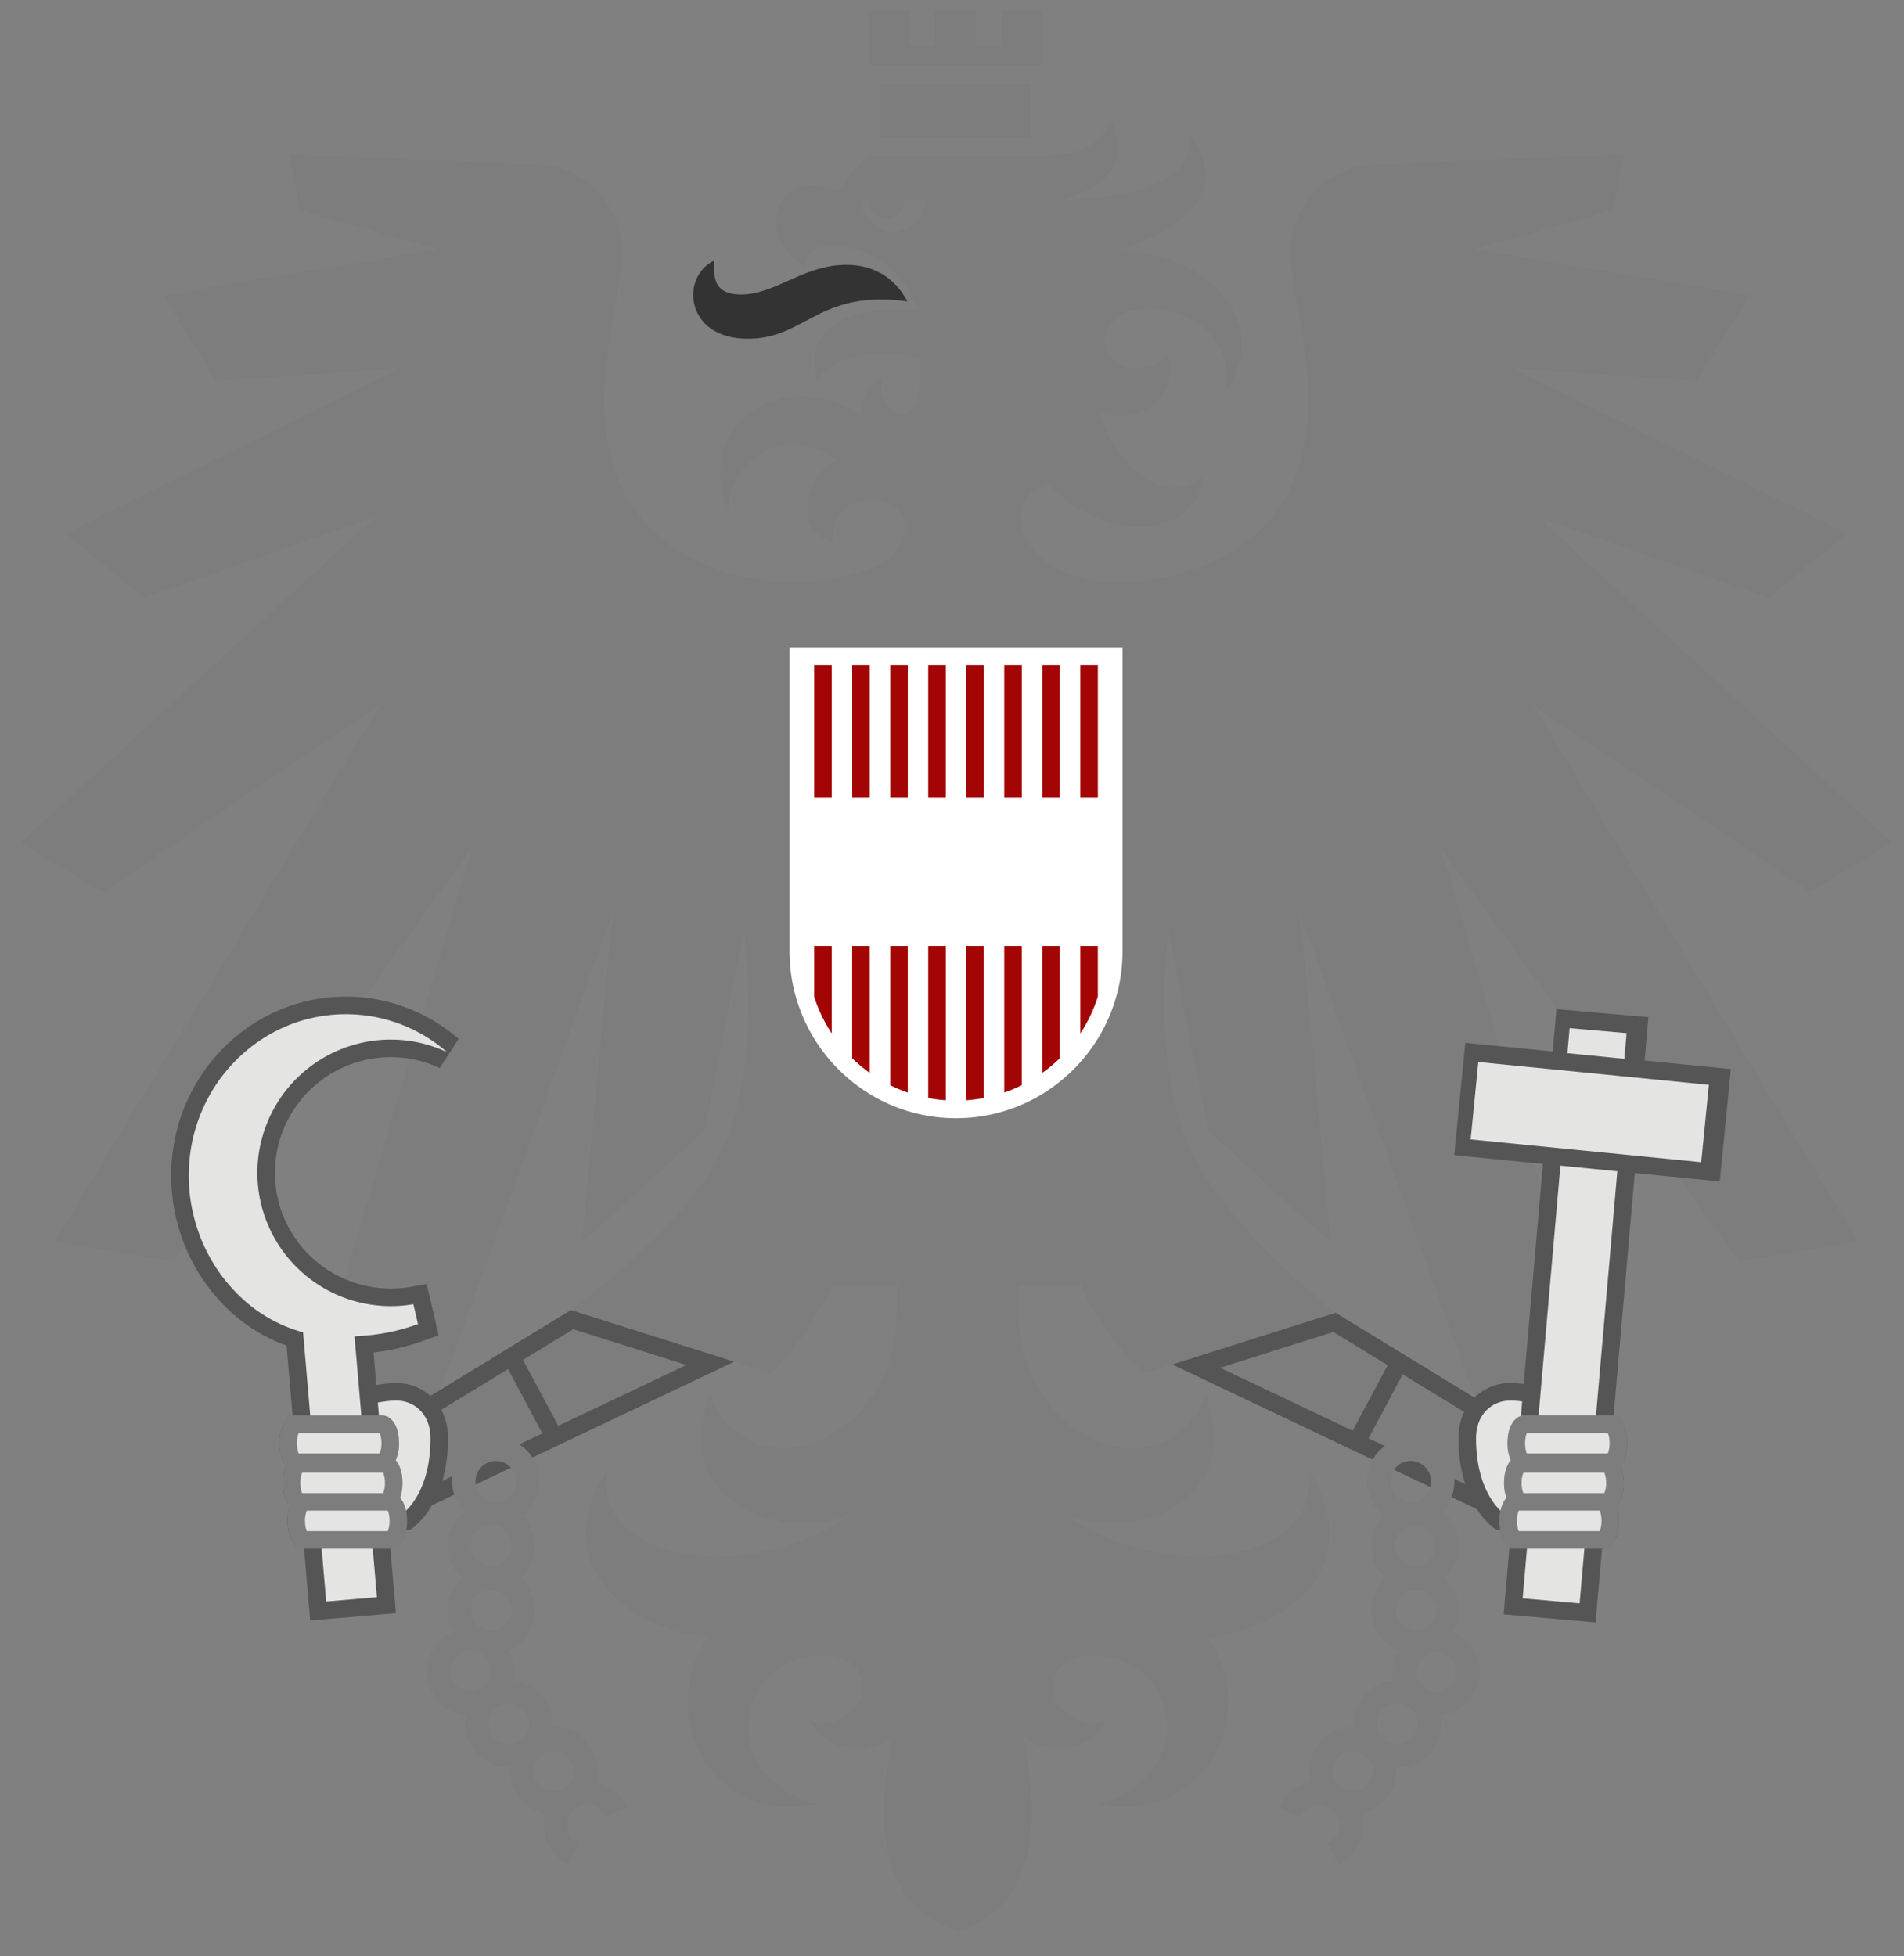 <svg xmlns="http://www.w3.org/2000/svg" width="73" height="75" viewBox="0 0 73 75"><rect x="0" y="0" width="73" height="75" fill="#808080" stroke="none"/><g fill="none" fill-rule="evenodd"><path fill="#A30404" d="M29.271 23.825h15v20h-15z"/><path fill="#7D7D7D" d="M42.7 36.465c0 3.346-2.712 6.067-6.046 6.067s-6.046-2.721-6.046-6.067V25.161H42.7v11.304zM34.251 8.869a1.23 1.23 0 01-1.23-1.23h.287a.683.683 0 101.365 0h.808c0 .679-.55 1.23-1.23 1.23zm35.133 25.329l3.161-1.889L58.977 19.83l8.829 3.089 3.019-2.472-12.804-6.315 7.022.47 2.038-3.281-10.539-1.758 5.284-1.502.431-2.135-.284.01c-.05.001-5.101.178-9.238.368-1.661.076-2.99 1.266-3.231 2.893-.093.627.066 1.533.25 2.582.195 1.108.416 2.364.41 3.631-.009 2.088-.64 3.749-1.877 4.936-1.596 1.53-3.98 2.01-5.679 1.946-2.324-.086-3.123-1.193-3.398-1.953-.115-.466-.208-1.462.966-1.791 2.5 2.58 5.835 1.84 5.932-.267-1.078.99-2.932.275-4.004-2.462 1.631.62 3.108-.702 2.697-2.175-1.422 1.078-2.759.159-2.377-.929.598-1.701 5.196-.929 4.533 2.336 1.849-2.439-.382-5.398-4.165-5.439 1.333-.405 4.827-1.716 2.815-4.543.391 2.376-3.551 2.528-5.005 2.622 1.695-.458 2.815-1.335 1.949-3.207-.196 1.373-1.776 1.506-3.404 1.506-1.934 0-5.425.01-5.886.01-.474.344-.707.769-1.049 1.29-.897-.261-1.91-.321-2.319.575-.416.908.185 1.913 1.009 2.382-.061-1.635 3.737-.718 4.278 1.623-2.459-.138-4.441.516-3.845 2.747.489-1.049 2.531-1.242 3.954-.865 0 .872-.014 1.979-.616 2.105-.572.12-1.024-.641-.848-1.342-.611.142-.822.882-.839 1.42-2.872-2.03-6.498.348-5.044 3.659-.099-1.675 1.97-3.546 4.204-1.927-1.268.39-1.8 2.853-.184 3.073-.204-.856.488-1.56 1.411-1.579.647-.014 1.159.333 1.29.82.044.233.048.586-.181.958-.341.553-1.27 1.237-3.759 1.353-1.677.079-4.041-.384-5.651-1.914-1.254-1.193-1.894-2.864-1.903-4.968-.006-1.267.215-2.523.409-3.631.184-1.049.344-1.955.251-2.582-.241-1.627-1.57-2.817-3.231-2.893-4.137-.19-9.188-.367-9.239-.368l-.284-.01.432 2.135 5.284 1.502-10.539 1.758 2.038 3.281 7.022-.47-12.804 6.315 3.019 2.472 8.829-3.089L.788 32.309l3.161 1.889 10.606-7.16-12.45 20.541 4.554.792 11.439-15.875-6.943 23.495 5.012-.706 7.326-20.269-1.185 12.623 4.7-4.286 1.523-7.698c.227 1.947.429 5.724-.894 8.516-1.379 2.911-5.71 6.022-5.748 6.052l7.667 2.424c.036-.032 1.015-.934 1.968-2.611.129-.227.257-.491.381-.772h2.489c.006.384.001.816-.02 1.312-.213 4.879-5.655 6.689-7.15 2.924-1.478 3.934 2.422 5.62 5.306 4.619-4.063 2.757-9.968 1.65-9.222-1.837-2.492 3.907 1.058 6.223 3.828 6.491-2.051 2.974.139 7.241 4.232 6.379-.808-.079-3.018-1.204-2.624-3.48.231-1.334 1.385-2.035 2.341-2.175.958-.139 2.015.151 1.979 1.283-.025.836-1.2 1.574-2.023 1.173.676 1.364 2.641 1.319 3.165.52-.076.88-.638 3.048-.054 4.94.414 1.34 1.078 2.072 2.569 2.62 1.509-.554 2.155-1.28 2.568-2.62.585-1.892.024-4.06-.053-4.94.523.799 2.488.844 3.164-.52-.823.401-1.997-.337-2.023-1.173-.035-1.132 1.021-1.422 1.979-1.283.956.14 2.111.841 2.342 2.175.393 2.276-1.816 3.401-2.625 3.48 4.094.862 6.283-3.405 4.232-6.379 2.77-.268 6.32-2.584 3.828-6.491.747 3.487-5.159 4.594-9.221 1.837 2.884 1.001 6.784-.685 5.305-4.619-1.495 3.765-6.937 1.955-7.149-2.924a21.817 21.817 0 01-.021-1.312h2.381c.124.281.252.545.382.772.952 1.677 2.049 2.573 2.086 2.606l7.312-2.315c-.038-.028-4.132-3.244-5.512-6.156-1.322-2.79-1.12-6.568-.894-8.515l1.509 7.624.014.073 4.699 4.286-1.185-12.623 7.327 20.269 5.012.706-6.943-23.495 11.439 15.875 4.555-.792-12.451-20.541 10.606 7.16z"/><path fill="#7D7D7D" d="M33.722 5.256h5.815V3.227h-5.815zM39.957.405h-1.572v1.358h-.969V.405h-1.572v1.358h-.969V.405h-1.572v2.088h6.654V.405"/><path fill="#333" d="M29.033 12.967c1.927-.178 2.533-1.851 5.758-1.412-.516-.975-1.415-1.484-2.622-1.39-1.484.115-2.562 1.158-3.802 1.126-1.194-.031-.938-.94-.997-1.298-1.359.674-1.073 3.227 1.663 2.974"/><path fill="#555" d="M16.5 53.515a1.947 1.947 0 00-1.07-.482c-.28-.032-.629-.003-1.002.063l-.108-1.248a8.372 8.372 0 001.931-.454l.563-.202-.132-.582a72.955 72.955 0 00-.179-.767l-.146-.615-.623.106a4.44 4.44 0 01-5.194-4.37 4.442 4.442 0 014.436-4.437c.655 0 1.288.14 1.881.418l.727-1.118a6.597 6.597 0 00-4.33-1.621c-3.689 0-6.69 3.077-6.69 6.859 0 1.94.792 3.807 2.173 5.124a6.371 6.371 0 002.25 1.395l.232 2.701c-.305.097-.508.496-.508 1.042 0 .376.097.683.257.868a1.613 1.613 0 00-.125.655c0 .384.102.699.269.883a1.704 1.704 0 00-.092.571c0 .619.261 1.051.636 1.064l.237 2.756.671-.058 1.944-.167.671-.057-.058-.672-.154-1.801c.3-.006.525-.284.606-.709l.144-.012.071-.045c.029-.021.415-.284.772-.895l11.593-5.506-6.264-1.98-5.389 3.293m49.192-12.597l-2.637-.261.001-.009.087-.983.057-.671-.671-.058-2.184-.191-.671-.059-.058.671-.084.951-2.679-.265-.672-.066-.425 4.306.67.067 2.73.27v.008l-.736 8.429a3.257 3.257 0 00-.753-.024 1.957 1.957 0 00-1.137.546l-5.322-3.252-6.264 1.981 11.684 5.548c.328.506.654.728.682.746l.07.046.144.013c.056.293.182.514.352.627l-.168 1.929-.058.671.67.059 2.185.191.671.058.058-.671.188-2.154h.002c.384 0 .652-.439.652-1.067 0-.217-.033-.409-.091-.572.167-.184.269-.497.269-.883 0-.256-.047-.477-.125-.653.16-.187.257-.493.257-.869 0-.554-.208-.957-.52-1.046l.813-9.312 2.587.256.671.066.425-4.307-.67-.066"/><path fill="#FFF" d="M31.216 36.264h.674v3.354a5.726 5.726 0 01-.674-1.408v-1.946zm0-5.682h.674v-5.084h-.674v5.084zm1.457 5.682h.674v4.868a5.77 5.77 0 01-.674-.564v-4.304zm.001-5.682h.674v-5.084h-.674v5.084zm1.457 5.682h.673v5.621a5.372 5.372 0 01-.673-.282v-5.339zm0-5.682h.674v-5.084h-.674v5.084zm1.457 5.682h.674v5.917a5.747 5.747 0 01-.674-.087v-5.83zm0-5.682h.673v-5.084h-.673v5.084zm1.458 5.682h.673v5.83a5.73 5.73 0 01-.673.087v-5.917zm0-5.682h.674v-5.084h-.674v5.084zm1.457 5.682h.673v5.339a5.372 5.372 0 01-.673.282v-5.621zm0-5.682h.674v-5.084h-.674v5.084zm1.457 5.682h.674v4.304a5.77 5.77 0 01-.674.564v-4.868zm.001-5.682h.674v-5.084h-.674v5.084zm1.457 5.682h.673v1.947a5.663 5.663 0 01-.673 1.407v-3.354zm0-5.682h.674v-5.084h-.674v5.084zm-11.147 5.883c0 3.531 2.863 6.404 6.383 6.404 3.519 0 6.383-2.873 6.383-6.404v-11.64H30.271v11.64z"/><path fill="#E4E4E3" d="M58.379 61.275l2.184.192 1.446-16.565-2.182-.216-1.448 16.589M62.364 39.606l-2.184-.19-.084.959 2.182.216.086-.985M56.679 40.714l-.293 2.966 8.84.875.293-2.966-8.84-.875"/><path fill="#7D7D7D" d="M62.386 55.327c0-.252-.046-.492-.131-.675l-.18-.392h-3.964l-.18.39a1.634 1.634 0 00-.133.677c0 .226.039.44.108.613l-.108.232a1.649 1.649 0 00-.132.678c0 .185.026.364.073.519l-.119.26a1.65 1.65 0 00-.131.676c0 .252.046.491.131.674l.18.392h3.966l.179-.392a1.64 1.64 0 00.131-.674c0-.187-.025-.366-.072-.521l.119-.26a1.64 1.64 0 00.131-.674c0-.227-.039-.439-.107-.613l.108-.235c.085-.183.131-.422.131-.675"/><path fill="#E4E4E3" d="M15.848 49.998a5.115 5.115 0 01-5.981-5.034 5.116 5.116 0 015.11-5.111c.762 0 1.499.17 2.165.483a5.893 5.893 0 00-3.888-1.455c-3.318 0-6.017 2.773-6.017 6.184 0 1.756.716 3.447 1.965 4.637a5.593 5.593 0 002.429 1.377l-.011.001.886 10.316 1.945-.167-.859-9.998c.808-.047 1.493-.136 2.433-.471-.047-.21-.111-.483-.177-.762"/><path fill="#7D7D7D" d="M15.478 57.629l-.121-.26a1.81 1.81 0 00.073-.52c0-.252-.046-.493-.131-.675l-.108-.236c.068-.172.107-.385.107-.611a1.67 1.67 0 00-.13-.676l-.181-.39h-3.966l-.18.39a1.67 1.67 0 00-.131.676c0 .253.047.492.131.676l.108.234a1.71 1.71 0 00-.106.612c0 .253.046.493.131.674l.119.261a1.81 1.81 0 00-.072.52c0 .253.046.492.13.675l.18.392h3.965l.182-.392c.084-.182.13-.422.13-.675 0-.252-.046-.492-.13-.675m1.7-2.487c0 .646-.088 1.184-.219 1.631l3.836-1.822-1.316-2.467-2.56 1.563c.16.301.259.663.259 1.095M21.404 54.662l4.913-2.334-4.339-1.371-1.925 1.175 1.351 2.53"/><path fill="#7D7D7D" d="M20.457 67.871a.78.78 0 011.557 0 .77.77 0 01-.308.616 1.79 1.79 0 00-.139.086.767.767 0 01-.331.077.78.78 0 01-.779-.779m-1.723-1.792a.779.779 0 111.558.004.779.779 0 01-1.558-.004m-1.473-1.98a.78.78 0 111.557 0 .78.78 0 01-1.557 0m2.356-2.376a.778.778 0 11-1.556 0 .778.778 0 011.556 0m-1.556-2.455a.78.78 0 111.558 0 .78.78 0 01-1.558 0m.949-3.259a.779.779 0 110 1.558.779.779 0 010-1.558m3.841 12.31a1.68 1.68 0 00-1.615-2.125c-.018 0-.035.003-.052.003a1.678 1.678 0 00-1.498-1.785 1.66 1.66 0 00-.193-1.145 1.68 1.68 0 001.023-1.544c0-.486-.208-.921-.538-1.228a1.672 1.672 0 00.066-2.391 1.67 1.67 0 00.643-1.318 1.68 1.68 0 00-1.677-1.677 1.678 1.678 0 00-1.205 2.841 1.675 1.675 0 00-.105 2.545 1.674 1.674 0 00-.315 2.06 1.68 1.68 0 00-1.023 1.544c0 .866.661 1.581 1.505 1.667a1.679 1.679 0 001.646 1.991c.017 0 .034-.002.052-.004-.002.039-.005.078-.005.118a1.68 1.68 0 001.336 1.643c-.039.141-.061.29-.061.443 0 .645.376 1.239.959 1.516l.384-.812a.782.782 0 01-.445-.704c0-.252.122-.474.309-.615.047-.027.093-.056.138-.085a.757.757 0 01.331-.078.78.78 0 01.719.475l.827-.349a1.675 1.675 0 00-1.206-.986M53.204 52.336l-2.086-1.273-4.339 1.372 5.083 2.413 1.342-2.512M55.919 55.142c0-.394.082-.731.219-1.014l-2.359-1.44-1.307 2.45 3.707 1.759a5.585 5.585 0 01-.26-1.755"/><path fill="#7D7D7D" d="M55.058 64.877a.78.78 0 010-1.558.78.78 0 010 1.558m-1.474 1.981a.778.778 0 110-1.556.778.778 0 010 1.556m-1.723 1.791a.743.743 0 01-.332-.077 3.183 3.183 0 00-.138-.085.768.768 0 01-.309-.615.78.78 0 011.558 0c0 .429-.35.777-.779.777m2.397-7.705a.78.78 0 11-.002 1.558.78.78 0 01.002-1.558m-.779-1.676a.78.78 0 01.779-.78.78.78 0 010 1.559.78.78 0 01-.779-.779m.607-3.26a.778.778 0 11.001 1.557.778.778 0 01-.001-1.557m2.648 8.09c0-.693-.421-1.287-1.022-1.543a1.665 1.665 0 00-.316-2.059 1.672 1.672 0 00-.105-2.547c.292-.301.473-.711.473-1.163 0-.925-.752-1.677-1.678-1.677-.924 0-1.676.752-1.676 1.677 0 .535.252 1.012.644 1.318a1.672 1.672 0 00.066 2.392 1.665 1.665 0 00-.539 1.227 1.68 1.68 0 001.023 1.544 1.652 1.652 0 00-.193 1.144 1.681 1.681 0 00-1.498 1.786l-.052-.003a1.679 1.679 0 00-1.615 2.125c-.533.11-.988.471-1.206.986l.827.349a.778.778 0 011.049-.398c.045.03.092.058.14.086a.774.774 0 01-.138 1.319l.386.812c.582-.277.959-.871.959-1.515 0-.154-.024-.303-.063-.444a1.68 1.68 0 001.331-1.76c.018.001.035.003.053.003a1.68 1.68 0 001.646-1.991 1.68 1.68 0 001.504-1.668"/><path fill="#E4E4E3" d="M15.355 53.702c-.229-.024-.533.005-.87.068l.042.491h.119c.384 0 .652.437.652 1.066a1.6 1.6 0 01-.125.653c.16.188.257.493.257.869 0 .216-.033.409-.091.571.106.116.181.29.225.494.296-.283.941-1.094.941-2.772 0-.906-.578-1.375-1.15-1.44m42.311 3.147c0-.376.099-.681.258-.869a1.597 1.597 0 01-.125-.653c0-.551.206-.954.514-1.046l.048-.552a2.596 2.596 0 00-.62-.026c-.571.064-1.148.532-1.148 1.439 0 1.676.641 2.487.939 2.773.044-.206.12-.378.226-.496a1.69 1.69 0 01-.092-.57m.875-1.128h3.103c.03-.067.068-.203.068-.394s-.038-.326-.068-.393h-3.103c-.03.067-.068.202-.068.393 0 .192.038.327.068.394m-.132 1.521h3.102a.983.983 0 00.069-.393.985.985 0 00-.069-.394h-3.102a.985.985 0 00-.069.394c0 .191.038.327.069.393m-.178 1.455h3.103a.997.997 0 00.069-.393c0-.192-.039-.326-.069-.394h-3.103a.989.989 0 00-.069.394c0 .191.038.327.069.393m-46.778-2.976h3.102a.98.98 0 00.07-.394c0-.191-.039-.326-.069-.393h-3.103a.983.983 0 00-.069.393c0 .191.038.327.069.394m.132 1.521h3.103a.974.974 0 00.07-.393.98.98 0 00-.07-.394h-3.103c-.03.067-.068.202-.068.394 0 .19.038.327.068.393m.178 1.455h3.102a.974.974 0 00.07-.393c0-.192-.039-.326-.069-.394h-3.103a.989.989 0 00-.069.394c0 .19.038.327.069.393"/></g></svg>